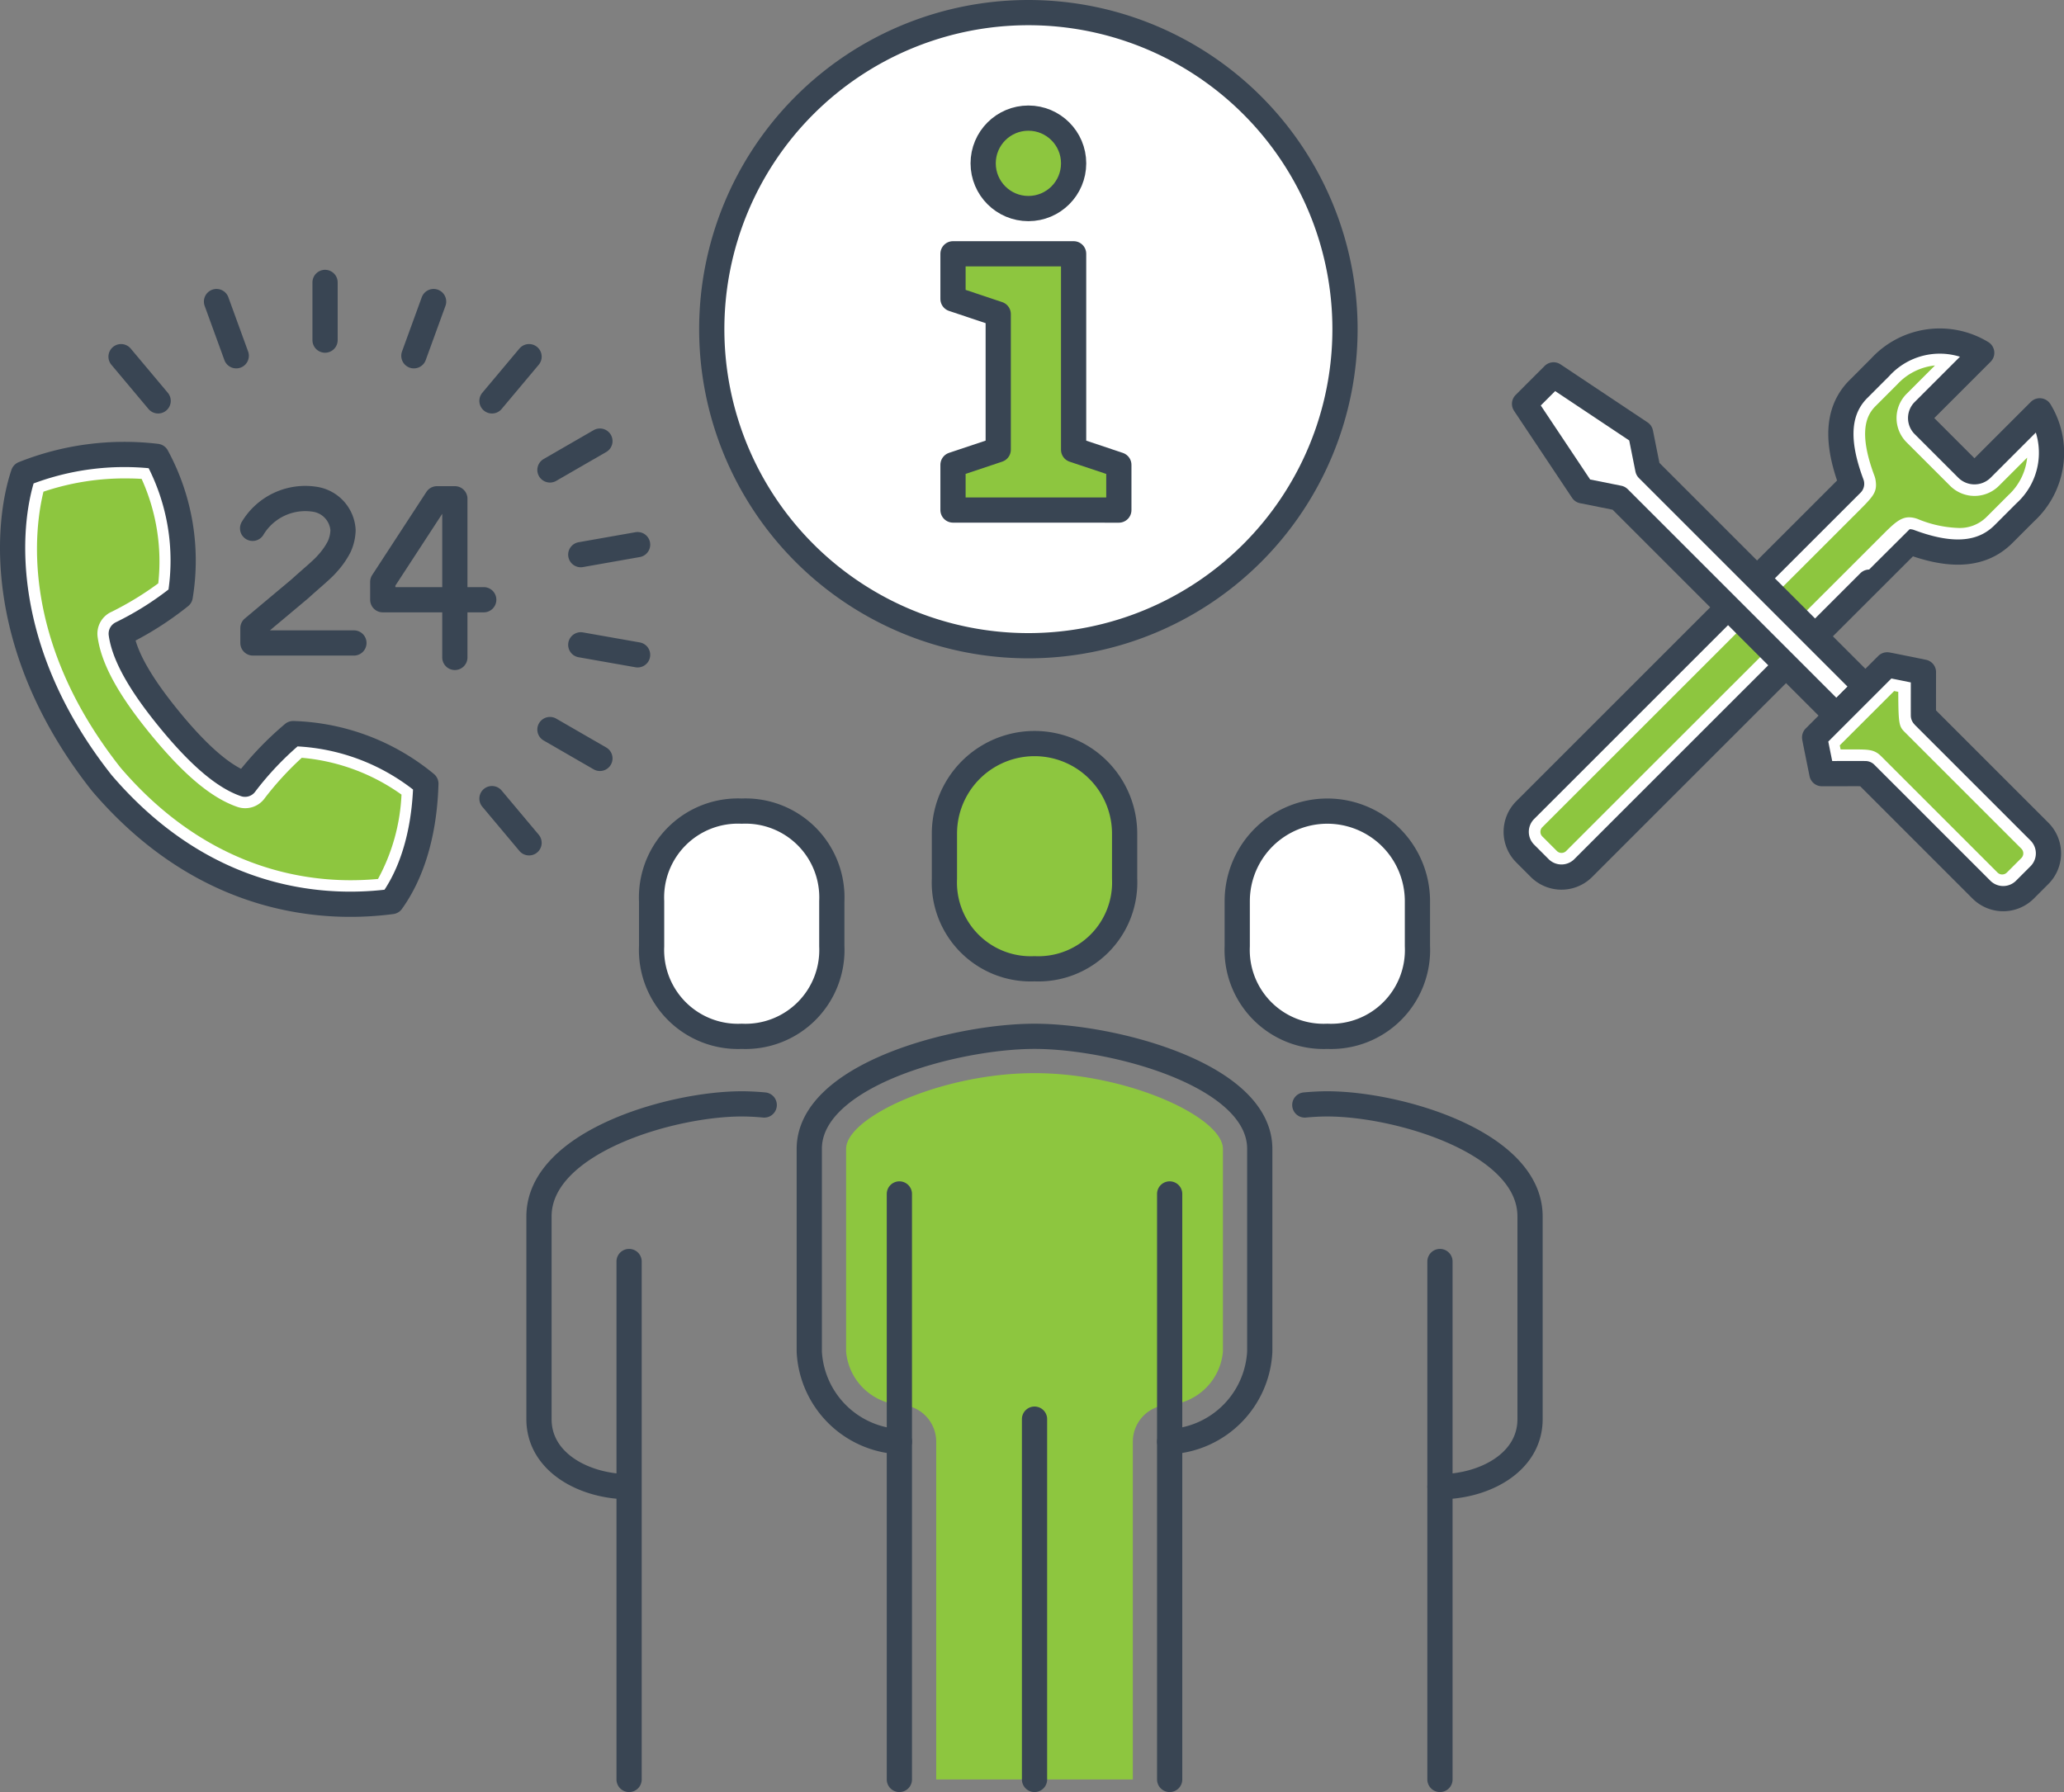 <svg xmlns="http://www.w3.org/2000/svg" width="163.682" height="142.146"><rect width="100%" height="100%" fill="#808080" stroke="none"/><defs><clipPath id="a"><path fill="none" d="M0 0h163.682v142.146H0z"/></clipPath></defs><g clip-path="url(#a)"><path d="M106.663 26.109A25.109 25.109 0 1181.554 1a25.109 25.109 0 0125.109 25.109" fill="#fff"/><path d="M106.663 26.109A25.109 25.109 0 1181.554 1a25.109 25.109 0 0125.109 25.109z" fill="none" stroke="#394553" stroke-linecap="round" stroke-linejoin="round" stroke-width="2"/><path d="M75.576 40.456v-3.587l3.587-1.2V24.913l-3.587-1.2V20.13h9.565v15.543l3.587 1.2v3.587z" fill="#8dc63f"/><path d="M75.576 40.456v-3.587l3.587-1.2V24.913l-3.587-1.2V20.13h9.565v15.543l3.587 1.2v3.587z" fill="none" stroke="#394553" stroke-linecap="round" stroke-linejoin="round" stroke-width="2"/><path d="M77.968 12.956a3.587 3.587 0 103.587-3.587 3.587 3.587 0 00-3.587 3.587" fill="#8dc63f"/><circle cx="3.587" cy="3.587" r="3.587" transform="translate(77.968 9.369)" fill="none" stroke="#394553" stroke-linecap="round" stroke-linejoin="round" stroke-width="2"/><path d="M33.773 62.162a17.322 17.322 0 00-10.526-3.972 24.959 24.959 0 00-3.816 4.015c-1.954-.67-4.084-2.8-5.97-5.1s-3.567-4.8-3.847-6.842a24.9 24.9 0 004.677-2.963 17.318 17.318 0 00-1.864-11.1 21.609 21.609 0 00-10.571 1.387C.39 41.945-.1 51.773 8.075 62.111c8.564 10.019 18.428 10 22.988 9.4 2.285-3.193 2.652-7.275 2.71-9.353" fill="#fff"/><path d="M33.773 62.162a17.322 17.322 0 00-10.526-3.972 24.959 24.959 0 00-3.816 4.015c-1.954-.67-4.084-2.8-5.97-5.1s-3.567-4.8-3.847-6.842a24.9 24.9 0 004.677-2.963 17.318 17.318 0 00-1.864-11.1 21.609 21.609 0 00-10.571 1.387C.39 41.945-.1 51.773 8.075 62.111c8.564 10.019 18.428 10 22.988 9.4 2.285-3.189 2.652-7.271 2.71-9.349z" fill="none" stroke="#394553" stroke-linecap="round" stroke-linejoin="round" stroke-width="2"/><path d="M10.068 37.949c.409 0 .806.013 1.163.037a15.871 15.871 0 011.32 8.285 24.678 24.678 0 01-3.688 2.251 1.9 1.9 0 00-1.121 2c.291 2.135 1.646 4.611 4.263 7.794s4.786 4.99 6.824 5.689a1.911 1.911 0 002.182-.714 24.808 24.808 0 012.92-3.183 15.963 15.963 0 017.909 2.92 15.416 15.416 0 01-1.863 6.691c-.721.067-1.447.1-2.168.1-4.838 0-11.93-1.549-18.246-8.923C1.493 50.678 2.76 41.791 3.448 39a20.2 20.2 0 016.62-1.052" fill="#8dc63f"/><path d="M28.066 51h-8.008v-1.175l3.729-3.125c.959-.873 1.79-1.54 2.175-2a6.1 6.1 0 00.931-1.325 3.357 3.357 0 00.311-1.324 2.634 2.634 0 00-2.248-2.451 4.869 4.869 0 00-4.923 2.307m18.329 5.664h-8.008v-1.415l4.3-6.593h1.417v12.584M25.778 22.402v4.576M17.17 23.92l1.565 4.3m-9.135.071l2.941 3.506m29.415 35.055l-2.941-3.506m8.56-3.19l-3.963-2.288m6.952-5.926l-4.507-.795m4.507-7.947l-4.507.795m1.518-9.008l-3.963 2.288m-1.656-8.984l-2.941 3.506m-4.629-7.877l-1.565 4.3" fill="none" stroke="#394553" stroke-linecap="round" stroke-linejoin="round" stroke-width="2"/><path d="M161.758 32.586l-4.6 4.6A.823.823 0 01156 37.18l-3.451-3.451a.8.8 0 01.007-1.143l4.6-4.6a6.4 6.4 0 00-8.053 1.15l-1.725 1.726c-2 2-1.524 4.871-.539 7.513l-25.884 25.881a2.437 2.437 0 000 3.448l1.15 1.151a2.44 2.44 0 003.45 0c5.995-6 25.886-25.879 25.887-25.879 2.642.985 5.444 1.386 7.441-.611l1.726-1.726a6.4 6.4 0 001.15-8.052" fill="#fff"/><path d="M161.758 32.586l-4.6 4.6A.823.823 0 01156 37.18l-3.451-3.451a.8.8 0 01.007-1.143l4.6-4.6a6.4 6.4 0 00-8.053 1.15l-1.725 1.726c-2 2-1.524 4.871-.539 7.513l-25.884 25.881a2.437 2.437 0 000 3.448l1.15 1.151a2.44 2.44 0 003.45 0c5.995-6 25.886-25.879 25.887-25.879 2.642.985 5.444 1.386 7.441-.611l1.726-1.726a6.4 6.4 0 001.149-8.053z" fill="none" stroke="#394553" stroke-linecap="round" stroke-linejoin="round" stroke-width="2"/><path d="M153.451 28.987l-2.245 2.245a2.719 2.719 0 00-.008 3.851l3.452 3.451a2.737 2.737 0 003.866.007l2.244-2.241a4.692 4.692 0 01-1.5 2.986l-1.726 1.726a3 3 0 01-2.261.864 9.178 9.178 0 01-3.114-.677 2.02 2.02 0 00-.755-.166c-.72 0-1.259.538-2.177 1.455l-2.336 2.335-7.493 7.49C133.675 58.031 127.2 64.5 124.205 67.5a.524.524 0 01-.741 0l-1.151-1.15a.523.523 0 010-.739l15.192-15.189L145 42.93l2.335-2.335c1.232-1.232 1.563-1.563 1.4-2.536a1.889 1.889 0 00-.1-.354c-1.312-3.52-.572-4.819.1-5.49l1.725-1.726a4.711 4.711 0 012.987-1.5" fill="#8dc63f"/><path d="M145.633 56.764l-17.255-17.255-2.876-.575-4.6-6.9 2.3-2.3 6.9 4.6.575 2.876 17.255 17.254z" fill="#fff"/><path d="M145.633 56.764l-17.255-17.255-2.876-.575-4.6-6.9 2.3-2.3 6.9 4.6.575 2.876 17.255 17.254z" fill="none" stroke="#394553" stroke-linecap="round" stroke-linejoin="round" stroke-width="2"/><path d="M143.907 58.489l5.752-5.752c.01-.01 2.876.576 2.876.576s-.005 3.446 0 3.451l9.2 9.2a2.44 2.44 0 010 3.451l-1.15 1.15a2.44 2.44 0 01-3.451 0l-9.2-9.2c0-.005-3.451 0-3.451 0s-.585-2.865-.575-2.876" fill="#fff"/><path d="M143.907 58.489l5.752-5.752c.01-.01 2.876.576 2.876.576s-.005 3.446 0 3.451l9.2 9.2a2.44 2.44 0 010 3.451l-1.15 1.15a2.44 2.44 0 01-3.451 0l-9.2-9.2c0-.005-3.451 0-3.451 0s-.583-2.865-.576-2.876z" fill="none" stroke="#394553" stroke-linecap="round" stroke-linejoin="round" stroke-width="2"/><path d="M150.214 54.812l.325.065c.007 2.686.076 2.755.562 3.241l9.2 9.2a.525.525 0 010 .742l-1.15 1.15a.526.526 0 01-.742 0l-9.19-9.189c-.558-.576-.995-.576-2.264-.576h-.989l-.066-.325zM82.04 85.122c7.412 0 14.942 3.5 14.942 6.01v16.076a4.646 4.646 0 01-4.224 4.224 2.921 2.921 0 00-2.921 2.921v26.793H74.244v-26.793a2.921 2.921 0 00-2.921-2.921 4.646 4.646 0 01-4.224-4.224V91.132c0-2.513 7.529-6.01 14.941-6.01" fill="#8dc63f"/><path d="M92.758 114.352a7.532 7.532 0 007.145-7.145V91.131c0-5.9-11.658-8.931-17.862-8.931s-17.863 3.031-17.863 8.931v16.076a7.533 7.533 0 007.145 7.145m42.87 3.573c3.474 0 7.145-1.884 7.145-5.359V96.49c0-5.9-10.492-8.931-16.076-8.931-.553 0-1.153.03-1.787.089" fill="none" stroke="#394553" stroke-linecap="round" stroke-linejoin="round" stroke-width="2"/><path d="M82.041 76.842a6.849 6.849 0 007.145-7.142v-3.575a7.145 7.145 0 10-14.29 0V69.7a6.849 6.849 0 007.145 7.145" fill="#8dc63f"/><path d="M82.041 76.842a6.849 6.849 0 007.145-7.142v-3.575a7.145 7.145 0 10-14.29 0V69.7a6.849 6.849 0 007.145 7.142zm32.152 64.304v-41.083m-21.435 41.083V94.704m-21.435 0v46.442m10.718-28.58v28.58" fill="none" stroke="#394553" stroke-linecap="round" stroke-linejoin="round" stroke-width="2"/><path d="M105.262 82.2a6.849 6.849 0 007.145-7.145v-3.572a7.145 7.145 0 10-14.29 0v3.572a6.849 6.849 0 007.145 7.145" fill="#fff"/><path d="M105.262 82.2a6.849 6.849 0 007.145-7.145v-3.572a7.145 7.145 0 10-14.29 0v3.572a6.849 6.849 0 007.145 7.145zm-55.373 35.725c-3.474 0-7.146-1.884-7.146-5.359V96.49c0-5.9 10.493-8.931 16.076-8.931.554 0 1.153.03 1.787.089m-10.717 53.498v-41.083" fill="none" stroke="#394553" stroke-linecap="round" stroke-linejoin="round" stroke-width="2"/><path d="M58.82 82.2a6.849 6.849 0 01-7.145-7.145v-3.572a6.849 6.849 0 017.145-7.145 6.849 6.849 0 017.145 7.145v3.572A6.849 6.849 0 0158.82 82.2" fill="#fff"/><path d="M58.82 82.2a6.849 6.849 0 01-7.145-7.145v-3.572a6.849 6.849 0 017.145-7.145 6.849 6.849 0 017.145 7.145v3.572A6.849 6.849 0 0158.82 82.2z" fill="none" stroke="#394553" stroke-linecap="round" stroke-linejoin="round" stroke-width="2"/></g></svg>